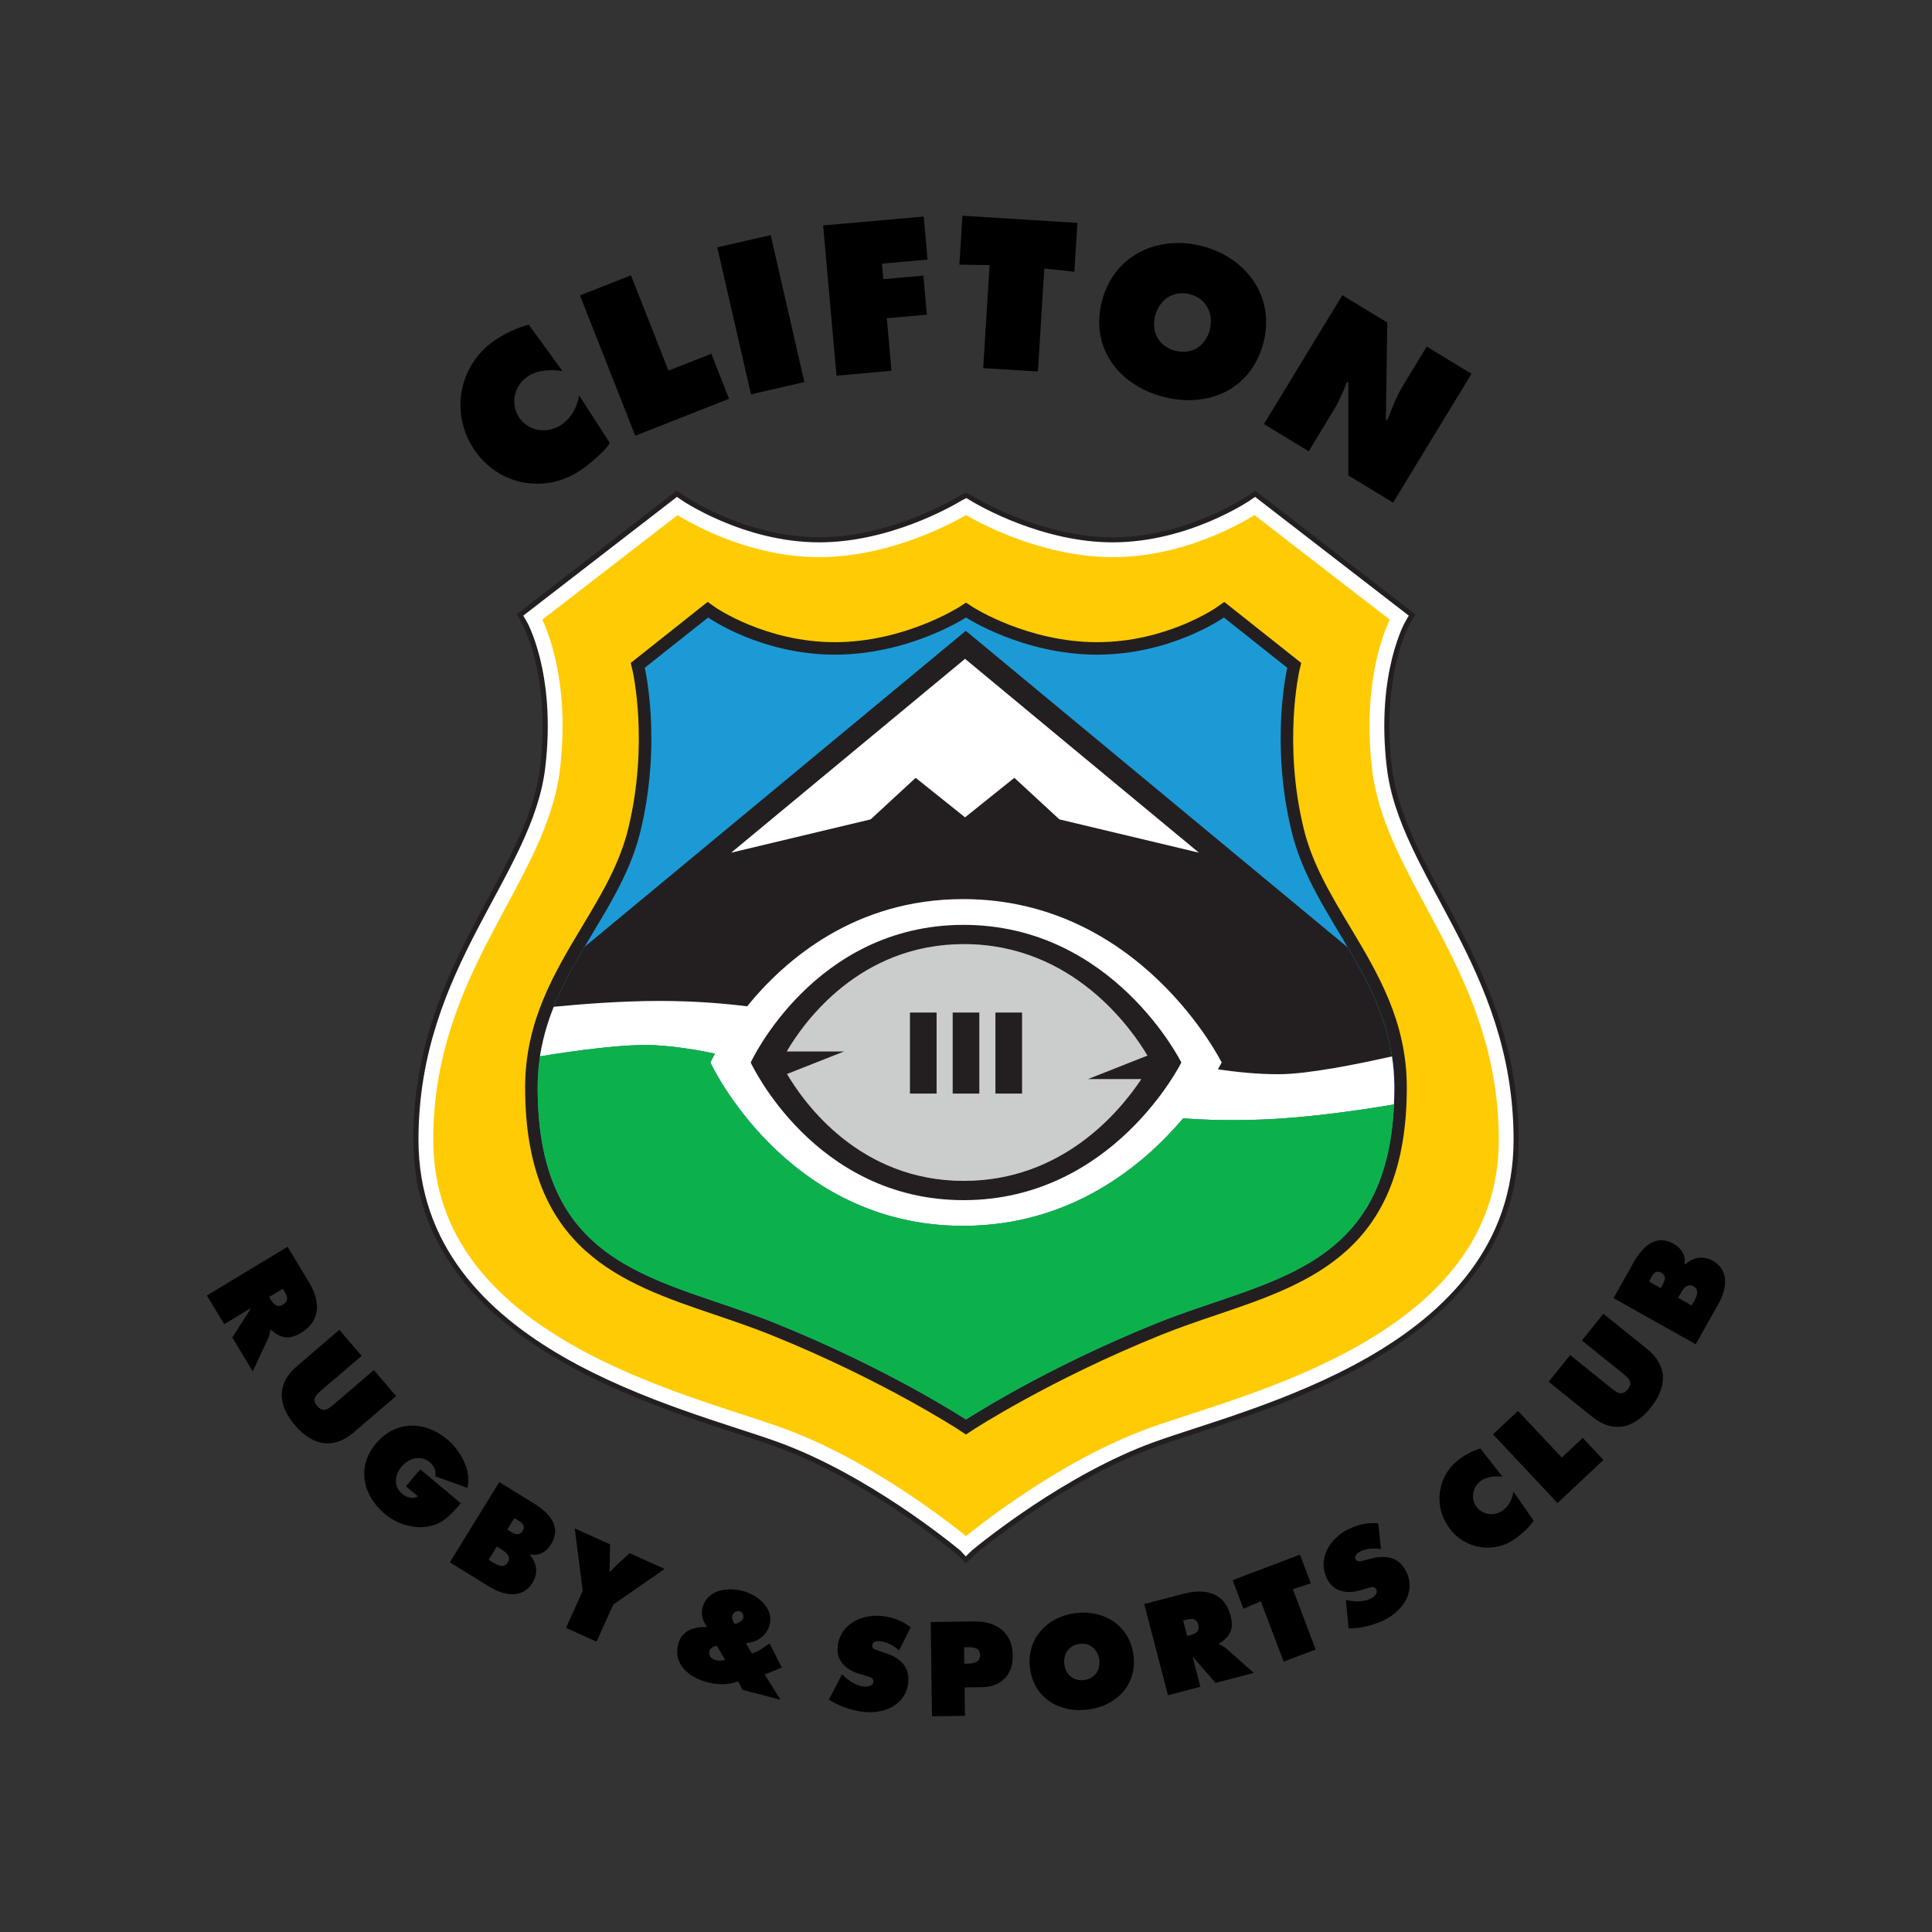 <?xml version="1.0" encoding="UTF-8"?><svg id="Layer_1" xmlns="http://www.w3.org/2000/svg" viewBox="0 0 1080 1080"><rect x="0" y="0" width="1080" height="1080" fill="#333333" stroke="none"/><defs><style>.cls-1{fill:none;}.cls-2{fill:#fff;}.cls-3{fill:#cbcccc;}.cls-4{fill:#1c9ad6;}.cls-5{fill:#231f20;}.cls-6{fill:#0db14b;}.cls-7{fill:#ffcb05;stroke:#fff;stroke-miterlimit:10;stroke-width:8.27px;}</style></defs><rect class="cls-1" y="0" width="1080" height="1080"/><path class="cls-5" d="m535.23,869.16l-.07-.06c-8.48-7.01-53.21-42.83-101.01-60.21-6.23-2.27-13.63-4.68-22.19-7.47-63.22-20.6-180.9-58.96-180.9-164.26,0-57.33,22.26-98.75,41.9-135.29,13.42-24.97,26.1-48.56,29-73.21,6.04-51.24-9.93-79.68-10.09-79.96l-3.04-5.29,4.81-3.75,84.66-65.42,4.2,2.9c.33.23,34.28,23.19,75.45,23.19,39.05,0,74.16-20.58,78.03-22.92l.23-.13c.29-.17.51-.29.69-.38l3.1-1.53,3.1,1.54c.18.09.4.21.63.35l.29.17c3.87,2.35,38.98,22.92,78.03,22.92,41.17,0,75.12-22.96,75.46-23.19l4.2-2.88,4.03,3.11,85.49,66.06-3.11,5.3c-.15.26-16.11,28.7-10.08,79.94,2.9,24.66,15.57,48.25,29,73.22,19.64,36.54,41.89,77.95,41.89,135.27,0,105.3-117.67,143.66-180.89,164.26-8.57,2.79-15.96,5.2-22.19,7.47-47.8,17.38-92.52,53.2-101.01,60.21l-.08.06-4.78,4.74-4.78-4.74Z"/><path class="cls-7" d="m771.12,429.48c-6.43-54.59,10.99-84.29,10.99-84.29l-80.62-62.3s-35.43,24.42-79.42,24.42c-40.27,0-75.94-20.47-81.65-23.93-.16-.09-.3-.17-.4-.23-.1.05-.24.14-.4.23-5.71,3.46-41.39,23.93-81.65,23.93-43.99,0-79.42-24.42-79.42-24.42l-80.62,62.3s17.42,29.7,10.99,84.29c-7.34,62.31-70.86,112.4-70.86,207.68,0,113.62,144.74,145.61,198.49,165.16,49.79,18.1,96.45,55.92,103.07,61.39.16.14.3.24.4.35.1-.1.24-.21.4-.35,6.62-5.47,53.28-43.29,103.07-61.39,53.75-19.55,198.47-51.54,198.47-165.16,0-95.28-63.52-145.37-70.84-207.68Z"/><path class="cls-5" d="m536.15,799.38c-.42-.28-42.98-28.04-105.07-53.1-10.4-4.2-21.15-7.84-31.54-11.37-52.11-17.66-105.99-35.92-105.99-127.06,0-36.82,16.18-63.8,31.83-89.89,10.79-18,20.99-34.99,25.79-54.7,11.68-47.91,2.53-87.96,2.43-88.36l-1.02-4.32,43.01-34.12,4.28,3.03c.27.19,28.16,19.49,66.82,19.49s69.17-19.44,69.47-19.64l3.82-2.48,3.82,2.49c.29.19,30.67,19.63,69.48,19.63s66.55-19.3,66.83-19.49l4.27-3,4.1,3.24,38.9,30.86-1.02,4.32c-.09.39-9.2,40.63,2.43,88.36,4.81,19.71,15,36.7,25.79,54.7,15.65,26.09,31.83,53.07,31.83,89.89,0,91.14-53.89,109.4-106,127.06-10.39,3.52-21.14,7.17-31.54,11.37-62.07,25.06-104.64,52.82-105.07,53.1l-3.84,2.52-3.84-2.52Z"/><path class="cls-4" d="m646.28,739.8c-63.52,25.65-106.29,53.74-106.29,53.74,0,0-42.75-28.09-106.29-53.74-63.52-25.66-133.15-28.6-133.15-131.95,0-59.54,45.21-92.85,57.42-142.94,12.21-50.09,2.45-91.61,2.45-91.61l35.43-28.11s29.31,20.77,70.86,20.77,73.29-20.77,73.29-20.77c0,0,31.78,20.77,73.3,20.77s70.86-20.77,70.86-20.77l35.43,28.11s-9.77,41.53,2.45,91.61c12.21,50.09,57.42,83.4,57.42,142.94,0,103.35-69.63,106.29-133.17,131.95Z"/><path class="cls-5" d="m779.45,607.85c0,3.28-.07,6.48-.21,9.56-12.7,2.17-39.5,6.38-64.83,7.98-23.48,1.48-42.89.54-53-.23-22.41,26.45-62.77,60.11-123.02,60.11-99.25,0-141.28-91.33-141.28-91.33,0,0,.84-1.82,2.55-4.94-9.49-2.01-21.31-4-33.04-4.68-15.23-.89-41.07,2.46-60.17,5.47l-3.62-4.75c.54-2.69,1.17-5.35,1.89-7.93,1.36-4.93,2.99-9.68,4.84-14.29,4.72-11.81,10.81-22.76,17.17-33.49,61.35-50.84,199.07-165,212.62-176.25.21-.17.38-.31.54-.44.16.12.33.26.54.44,13.57,11.27,151.81,125.87,212.99,176.57,10.95,18.55,21.16,37.75,24.68,60.9.75,4.84,1.19,9.85,1.29,15.08.03.75.03,1.48.03,2.24Z"/><path class="cls-2" d="m779.41,605.61c-.1-5.22-.54-10.24-1.29-15.08-19.08,4.31-46.82,9.89-62.96,9.96-12.19.05-24.56-1.28-34.33-2.73,1.4-2.43,2.08-3.83,2.08-3.83,0,0-45.28-91.33-144.53-91.33-60.46,0-99.7,33.91-121.12,60.41.1-.16.24-.31.37-.47-10.74-1.36-28.09-3.02-48.69-3.02-21.99,0-45.23,1.89-59.38,3.28-1.85,4.61-3.48,9.36-4.84,14.29-.72,2.59-1.35,5.24-1.89,7.93-.37,1.8-.7,3.62-.98,5.47,19.34-3.14,48.27-7.16,64.76-6.18,11.72.68,23.55,2.67,33.04,4.68-1.71,3.13-2.55,4.94-2.55,4.94,0,0,42.05,91.33,141.28,91.33,60.25,0,100.61-33.66,123.02-60.11,10.11.77,29.52,1.71,53,.23,25.33-1.61,52.13-5.82,64.83-7.98.14-3.07.21-6.27.21-9.56,0-.75,0-1.48-.03-2.24Zm-108.3,7.13c.91-1.28,1.78-2.52,2.59-3.69-.8,1.19-1.66,2.41-2.59,3.69Z"/><path class="cls-2" d="m673.7,609.06c-.8,1.19-1.66,2.41-2.59,3.69.91-1.28,1.78-2.52,2.59-3.69Z"/><path class="cls-6" d="m779.24,617.41c-4.21,94-71.45,97.55-132.96,122.39-63.52,25.65-106.29,53.74-106.29,53.74,0,0-42.75-28.09-106.29-53.74-63.52-25.66-133.15-28.6-133.15-131.95,0-6.04.47-11.81,1.31-17.35,19.34-3.14,48.27-7.16,64.76-6.18,11.72.68,23.55,2.67,33.04,4.68-1.71,3.13-2.55,4.94-2.55,4.94,0,0,42.03,91.33,141.28,91.33,60.25,0,100.61-33.66,123.02-60.11,10.11.77,29.52,1.71,53,.23,25.33-1.61,52.13-5.82,64.83-7.98Z"/><path class="cls-2" d="m670.18,476.65l-77.97-18.61-25.17-23.23-27.58,22.08-27.6-22.08-25.17,23.23-77.95,18.61c.82-.63,130.73-108.36,130.73-108.36,0,0,129.89,107.74,130.73,108.36Z"/><path class="cls-2" d="m673.7,609.06c-.8,1.19-1.66,2.41-2.59,3.69.91-1.28,1.78-2.52,2.59-3.69Z"/><path class="cls-3" d="m608.04,603.26h29.94c-12.09,18.22-44.2,56.86-99.14,56.86-58.05,0-89.08-43.12-98.88-59.75l32.02-12.63h-32.16c9.64-16.44,40.7-59.97,99.02-59.97,61.34,0,94.21,48.16,102.57,62.31l-33.37,13.17Z"/><path class="cls-5" d="m538.65,517.01c-83.59,0-119,76.94-119,76.94,0,0,35.41,76.94,119,76.94s121.73-76.94,121.73-76.94c0,0-38.14-76.94-121.73-76.94Zm.19,143.11c-58.05,0-89.08-43.12-98.88-59.75l32.02-12.63h-32.16c9.64-16.44,40.7-59.97,99.02-59.97,61.34,0,94.21,48.16,102.57,62.31l-33.37,13.17h29.94c-12.09,18.22-44.2,56.86-99.14,56.86Z"/><rect class="cls-5" x="532.56" y="566.02" width="14.89" height="45.29"/><rect class="cls-5" x="556.45" y="566.02" width="14.89" height="45.29"/><rect class="cls-5" x="508.67" y="566.02" width="14.89" height="45.29"/><path d="m314.45,207.44c-6.65-1-13.93-.76-19.66,3.16-7.57,5.18-9.64,15.41-4.46,22.98,5.24,7.66,15.84,9.08,23.4,3.9,5.81-3.98,8.72-9.63,10.06-16.38l17.08,26.52c-2.73,4.72-11.57,11.99-16.1,15.09-19.84,13.58-45.89,8.79-59.47-11.05-13.9-20.3-9.06-47.46,11.33-61.43,5.72-3.92,12.32-6.95,18.93-8.76l18.87,25.97Z"/><path d="m324.21,165.14l28.5-11.23,20.99,53.26,23.92-9.43,9.92,25.17-52.42,20.66-30.91-78.43Z"/><path d="m400.95,138.27l29.86-6.85,18.85,82.17-29.86,6.85-18.85-82.17Z"/><path d="m460.14,126.04l56.24-4.99,2.14,24.06-25.5,2.26.77,8.69,22.39-1.99,1.94,21.83-22.39,1.99,2.61,29.4-30.74,2.73-7.46-83.97Z"/><path d="m538.01,120.59l64.27,4.01-1.7,27.34-16.8-1.83-3.59,57.58-30.58-1.91,3.59-57.58-16.9-.27,1.7-27.34Z"/><path d="m706.19,191.94c-6.97,26.14-31.34,36.43-56.19,29.81-24.85-6.62-40.88-27.67-33.91-53.82,6.82-25.6,31.57-36.83,56.31-30.24,24.74,6.59,40.62,28.64,33.79,54.25Zm-60.4-15.63c-2.48,9.29,2.09,17.33,11.06,19.73,8.97,2.39,16.93-2.32,19.41-11.61,2.3-8.64-1.6-17.44-11-19.94-9.4-2.5-17.16,3.18-19.47,11.82Z"/><path d="m750.38,165.03l25.12,15.28-.8,54.22.76.46c2.61-6.66,5.24-13.56,8.96-19.67l13.13-21.58,25.02,15.22-43.82,72.02-25.02-15.23v-51.83s-.77-.46-.77-.46c-2.16,5.49-4.25,10.63-7.15,15.41l-14.24,23.4-25.02-15.23,43.82-72.01Z"/><path d="m160.76,696.94l11.96,19.8c6.14,10.17,7.03,21.38-4.33,28.25-6.82,4.12-11.28,3.22-17-1.65l-.36.22c-.15,1.24-.26,2.69-1.03,4.38l-8.73,18.66-11.41-18.9,10.14-15.92-.18-.3-14.48,8.74-9.68-16.03,45.1-27.24Zm-10.3,28.09l.69,1.14c1.63,2.69,3.67,5.13,7.02,3.11,3.47-2.1,2.41-4.8.71-7.61l-.76-1.26-7.66,4.62Z"/><path d="m221.43,780.42l-23.67,20.28c-11.68,10-23.26,7.23-32.85-3.97-9.6-11.2-10.56-23.07,1.11-33.07l23.67-20.28,12.46,14.54-22.29,19.1c-3.13,2.68-5.8,5.15-2.48,9.03,3.32,3.87,6.17,1.62,9.3-1.07l22.29-19.1,12.46,14.54Z"/><path d="m257.58,840.34c-5.63,6.49-10.26,12.01-19.33,13.15-8.19,1.06-16.88-1.94-23.15-7.2-12.31-10.33-15.89-26.29-5.02-39.24,11.05-13.17,27.39-12.96,40.07-2.32,7.01,5.88,13.73,17.45,11.09,27l-17.92-6.47c.58-2.98-.61-5.8-2.96-7.78-5.25-4.4-11.91-2.33-16,2.54-3.73,4.44-4.45,10.95.32,14.95,2.3,1.93,6.14,3.33,8.91,1.45l-6.64-5.57,7.99-9.53,22.64,19Z"/><path d="m279.09,828.5l18.98,11.69c8.69,5.35,16.27,12.89,9.89,23.25-2.42,3.93-6.76,6.58-11.46,5.41l-.22.36c3.82,4.73,4.71,10.21,1.41,15.56-5.68,9.22-16.19,7.1-24.04,2.26l-22.19-13.67,27.64-44.86Zm-5.93,43.46l1.84,1.14c2.68,1.65,6.58,3.97,8.85.28,2.31-3.75-1.89-6.25-4.51-7.87l-1.61-.99-4.58,7.44Zm11.9-15.98c2.38,1.47,5.2,2.88,7.11-.22,2.05-3.33-1.13-4.96-3.51-6.43l-1.13-.7-3.96,6.42,1.49.92Z"/><path d="m341.04,863.32l-.3,14.96.51.23c1.2-1.3,2.33-2.63,3.63-3.81l7.06-6.48,19.62,8.84-28.75,19.92-9.33,20.71-17.07-7.69,9.33-20.71-4.44-34.88,19.75,8.9Z"/><path d="m412.68,939.9c-6.02,2.04-11.16,2.08-17.31.47-10.08-2.63-19.24-9.85-16.23-21.42,1.96-7.51,9.06-9.84,16.09-9.38-2.2-3.46-3.59-6.71-2.52-10.84,2.63-10.08,13.86-11.63,22.52-9.37,8.18,2.13,17.47,9.46,14.98,19-1.55,5.95-7.2,9.89-13.25,10.12l3.38,5.87c3.64-1.22,6.76-3.51,9.85-5.67l6.82,13.47-9.55,3.94,8.9,14.09-21.3-5.55-2.38-4.74Zm-12.04-20.04c-1.67.58-3.57,1.24-4.07,3.13-.69,2.64,1.16,4.42,3.59,5.05,1.89.49,3.42.17,5.22-.08l-4.75-8.1Zm8.74-16.64c-.37,1.42.42,3.65,1.46,4.64,1.78-.47,4.15-1.52,4.64-3.41.39-1.49-.51-3.31-2-3.7-1.89-.49-3.63.64-4.11,2.47Z"/><path d="m470.71,935.94l.9.86c3.14,2.99,7.02,5.57,11.4,6.01,1.88.19,4.94-.27,5.19-2.63.24-2.36-2.24-2.83-3.94-3.35l-3.75-1.09c-7.3-2.08-13.11-7.1-12.27-15.31,1.27-12.44,13.32-18.24,24.72-17.07,5.98.61,11.32,2.63,16.15,6.29l-6.52,12.89c-3.04-2.56-6.55-4.67-10.65-5.09-1.67-.17-4.17.2-4.39,2.36-.2,1.95,2.14,2.47,3.56,2.96l4.21,1.41c7.88,2.63,13.28,7.54,12.37,16.44-1.28,12.51-13.32,17.53-24.65,16.37-6.6-.68-14.07-3.27-19.67-6.86l7.36-14.21Z"/><path d="m520.26,906.73l24.24-.34c12.3-.17,21.47,5.99,21.65,19.05.15,10.76-6.46,17.56-17.15,17.71l-9.78.14.22,15.86-18.44.26-.74-52.68Zm18.78,23.28l1.89-.03c3.35-.05,6.98-.66,6.92-4.92-.06-4.12-3.97-4.28-7.12-4.23l-1.82.03.13,9.15Z"/><path d="m633.61,925.16c2.13,16.78-9.56,28.48-25.51,30.5-15.95,2.02-30.19-6.39-32.32-23.16-2.08-16.43,9.59-28.76,25.47-30.78,15.88-2.01,30.27,7.01,32.35,23.44Zm-38.65,5.19c.76,5.96,5.3,9.54,11.05,8.81,5.75-.73,9.26-5.33,8.5-11.29-.7-5.55-5.04-9.72-11.07-8.95-6.03.76-9.19,5.88-8.48,11.43Z"/><path d="m639.64,896.66l22.38-5.82c11.5-2.99,22.5-.66,25.84,12.19,2.01,7.71-.12,11.73-6.42,15.82l.11.41c1.14.5,2.5,1.01,3.9,2.23l15.4,13.68-21.37,5.56-12.37-14.26-.34.09,4.26,16.37-18.12,4.72-13.27-50.99Zm24,17.87l1.28-.33c3.04-.79,5.96-2.06,4.98-5.84-1.02-3.92-3.92-3.67-7.09-2.85l-1.42.37,2.25,8.66Z"/><path d="m689.04,883.31l37.65-14.25,6.06,16.01-10.04,3.28,12.76,33.73-17.91,6.78-12.76-33.73-9.7,4.19-6.06-16.01Z"/><path d="m752.37,894.39l1.22.24c4.25.82,8.91.89,12.84-1.1,1.68-.85,4.02-2.9,2.94-5.02-1.07-2.12-3.41-1.17-5.13-.69l-3.74,1.11c-7.27,2.2-14.87,1.11-18.6-6.25-5.66-11.16,1.35-22.54,11.58-27.72,5.36-2.72,10.95-3.9,16.99-3.43l1.48,14.37c-3.94-.51-8.04-.4-11.71,1.47-1.5.76-3.4,2.42-2.42,4.36.89,1.75,3.13.92,4.6.57l4.31-1.09c8.05-2.04,15.25-.83,19.29,7.15,5.69,11.22-1.73,21.95-11.89,27.1-5.92,3-13.6,4.86-20.26,4.86l-1.49-15.93Z"/><path d="m839.9,825.5c-4.17-.48-8.72-.16-12.21,2.41-4.61,3.4-5.68,9.84-2.27,14.45,3.44,4.67,10.09,5.32,14.7,1.91,3.54-2.62,5.23-6.21,5.92-10.45l11.25,16.19c-1.6,3.01-6.96,7.75-9.72,9.78-12.09,8.92-28.46,6.51-37.39-5.58-9.13-12.37-6.71-29.44,5.72-38.62,3.49-2.57,7.54-4.61,11.63-5.89l12.36,15.8Z"/><path d="m834.6,801.8l13.96-13.1,24.48,26.08,11.72-11,11.57,12.33-25.67,24.1-36.06-38.41Z"/><path d="m896.28,734.4l24.29,19.53c11.98,9.64,11.38,21.53,2.14,33.02-9.24,11.49-20.73,14.63-32.71,4.99l-24.29-19.53,12-14.92,22.87,18.4c3.21,2.58,6.13,4.75,9.33.78,3.2-3.98.45-6.36-2.76-8.95l-22.87-18.39,12-14.92Z"/><path d="m901.99,725.64l10.92-19.44c5-8.9,12.23-16.78,22.83-10.82,4.02,2.26,6.85,6.49,5.87,11.24l.37.21c4.57-4.01,10.01-5.12,15.49-2.04,9.44,5.31,7.75,15.9,3.23,23.94l-12.77,22.73-45.95-25.81Zm27.22-7.08c1.37-2.44,2.66-5.32-.5-7.1-3.41-1.92-4.92,1.33-6.28,3.77l-.65,1.16,6.58,3.7.86-1.52Zm16.45,11.24l1.06-1.89c1.54-2.74,3.7-6.74-.07-8.86-3.84-2.16-6.17,2.14-7.68,4.82l-.92,1.64,7.62,4.28Z"/></svg>
